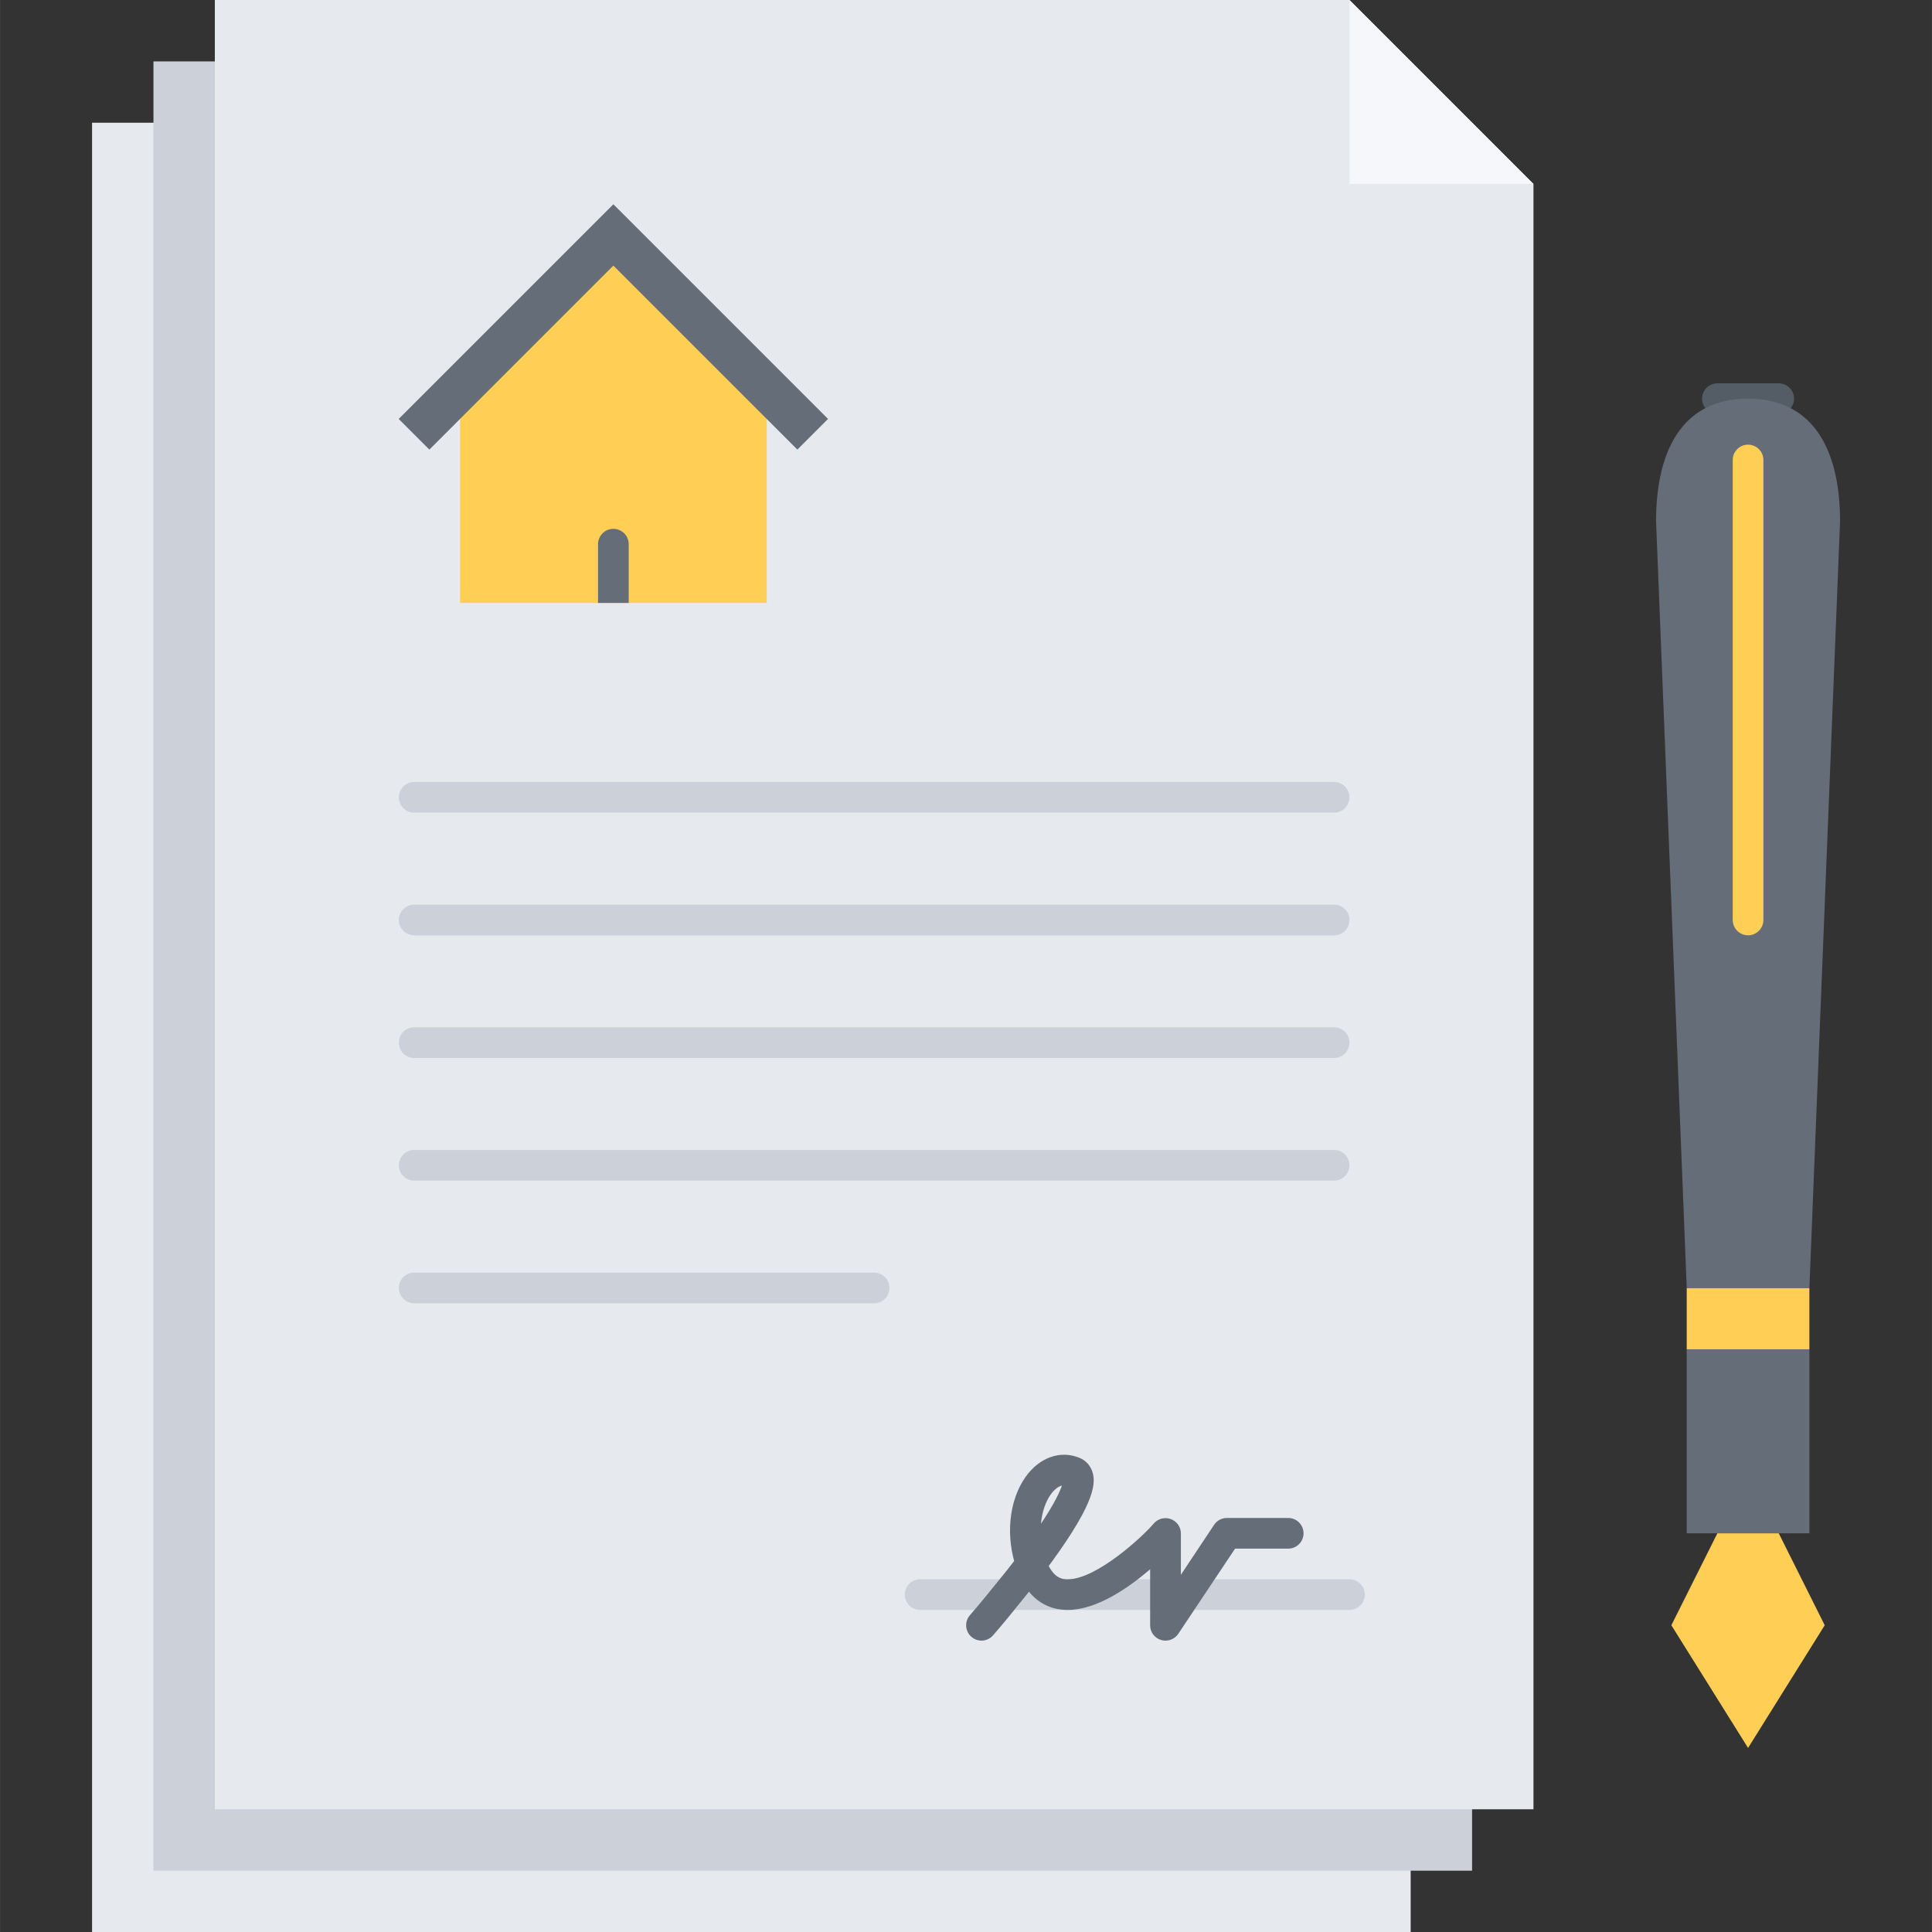 <svg height="504pt" viewBox="-24 0 504 504.016" width="504pt" xmlns="http://www.w3.org/2000/svg"><rect x="-24" y="0" width="504" height="504.016" fill="#333333" stroke="none"/><path d="m440.023 108h-16c-2.207 0-4-1.793-4-4s1.793-4 4-4h16c2.207 0 4 1.793 4 4s-1.793 4-4 4zm0 0" fill="#545c66"/><path d="m344.008 504.016h-344v-472h296l48 48zm0 0" fill="#e6e9ed"/><path d="m360.023 488.016h-344v-472h296l48 48zm0 0" fill="#ccd1d9"/><path d="m376.039 472h-344v-472h296l48 48zm0 0" fill="#e6e9ed"/><path d="m328.047 47.992h47.984l-47.984-47.984zm0 0" fill="#f5f7fa"/><path d="m328.039 0 .008.008v-.008zm0 0" fill="#f5f7fa"/><path d="m376.039 47.992h-.008l.008.008zm0 0" fill="#f5f7fa"/><path d="m440.023 399.992v.008h-16v-.008l-12.008 24 20.008 32.008 20-32.008zm0 0" fill="#ffce54"/><path d="m448.023 352v48h-32v-48zm0 0" fill="#656d78"/><path d="m416.023 336h32v16h-32zm0 0" fill="#ffce54"/><path d="m456.023 136-8 200h-32l-8-200c0-17.68 6.32-32 24-32h.801c17.039.48 23.199 14.559 23.199 32zm0 0" fill="#656d78"/><path d="m328.039 420h-112c-2.207 0-4-1.793-4-4s1.793-4 4-4h112c2.207 0 4 1.793 4 4s-1.793 4-4 4zm0 0" fill="#ccd1d9"/><path d="m280.039 428c-.391 0-.781-.055-1.168-.168-1.688-.512-2.832-2.07-2.832-3.832v-14.609c-5.727 4.914-13.984 10.609-21.512 10.609-4.336 0-10.16-1.848-13.289-10.656-.742-2.086.348-4.375 2.426-5.113 2.078-.781 4.375.355 5.113 2.426 1.895 5.344 4.598 5.344 5.758 5.344 7.68 0 19.93-11.527 22.375-14.48 1.082-1.297 2.867-1.816 4.473-1.246 1.586.566 2.672 2.039 2.672 3.727v10.824l8.672-13.039c.746-1.113 1.992-1.785 3.328-1.785h16c2.211 0 4 1.793 4 4s-1.789 4-4 4h-13.855l-14.824 22.223c-.766 1.137-2.023 1.777-3.336 1.777zm0 0" fill="#656d78"/><path d="m245 412c-.199 0-.406-.016-.609-.047-1.453-.219-2.672-1.227-3.168-2.617-2.977-8.398-2.07-17.832 2.305-24.016 3.594-5.098 9.066-7.047 14.023-5.023 1.738.695 2.992 2.102 3.504 3.941.914 3.258.105 8.914-12.863 26.168-.75 1.008-1.953 1.594-3.191 1.594zm8.023-24.449c-.977.227-2.031 1.074-2.961 2.379-1.262 1.797-2.23 4.461-2.504 7.582 3.609-5.422 4.961-8.434 5.465-9.961zm0 0" fill="#656d78"/><path d="m232.039 428c-.934 0-1.871-.328-2.633-.992-1.664-1.457-1.832-3.984-.375-5.641.023-.031 2.84-3.246 6.52-7.855 1.93-2.336 4.129-5.078 6.25-7.902 1.32-1.77 3.84-2.137 5.59-.801 1.777 1.32 2.129 3.832.801 5.59-2.199 2.938-4.48 5.793-6.438 8.16-3.785 4.746-6.715 8.082-6.715 8.082-.781.895-1.887 1.359-3 1.359zm0 0" fill="#656d78"/><path d="m432.023 244c-2.207 0-4-1.793-4-4v-120c0-2.207 1.793-4 4-4 2.207 0 4 1.793 4 4v120c0 2.207-1.793 4-4 4zm0 0" fill="#ffce54"/><g fill="#ccd1d9"><path d="m324.031 212h-239.992c-2.207 0-4-1.793-4-4s1.793-4 4-4h239.992c2.207 0 4 1.793 4 4s-1.793 4-4 4zm0 0"/><path d="m324.031 244h-239.992c-2.207 0-4-1.793-4-4s1.793-4 4-4h239.992c2.207 0 4 1.793 4 4s-1.793 4-4 4zm0 0"/><path d="m324.031 276h-239.992c-2.207 0-4-1.793-4-4s1.793-4 4-4h239.992c2.207 0 4 1.793 4 4s-1.793 4-4 4zm0 0"/><path d="m324.031 308h-239.992c-2.207 0-4-1.793-4-4s1.793-4 4-4h239.992c2.207 0 4 1.793 4 4s-1.793 4-4 4zm0 0"/><path d="m204.031 340h-119.992c-2.207 0-4-1.793-4-4s1.793-4 4-4h119.992c2.207 0 4 1.793 4 4s-1.793 4-4 4zm0 0"/></g><path d="m176.008 102.496-40-41.207-40 39.984v56.016h80zm0 0" fill="#ffce54"/><path d="m136.008 137.961c-2.207 0-4 1.793-4 4v15.328h8v-15.328c0-2.207-1.793-4-4-4zm0 0" fill="#656d78"/><path d="m192.008 109.289-56-56-56 56 8 8 48-48 48 48zm0 0" fill="#656d78"/></svg>